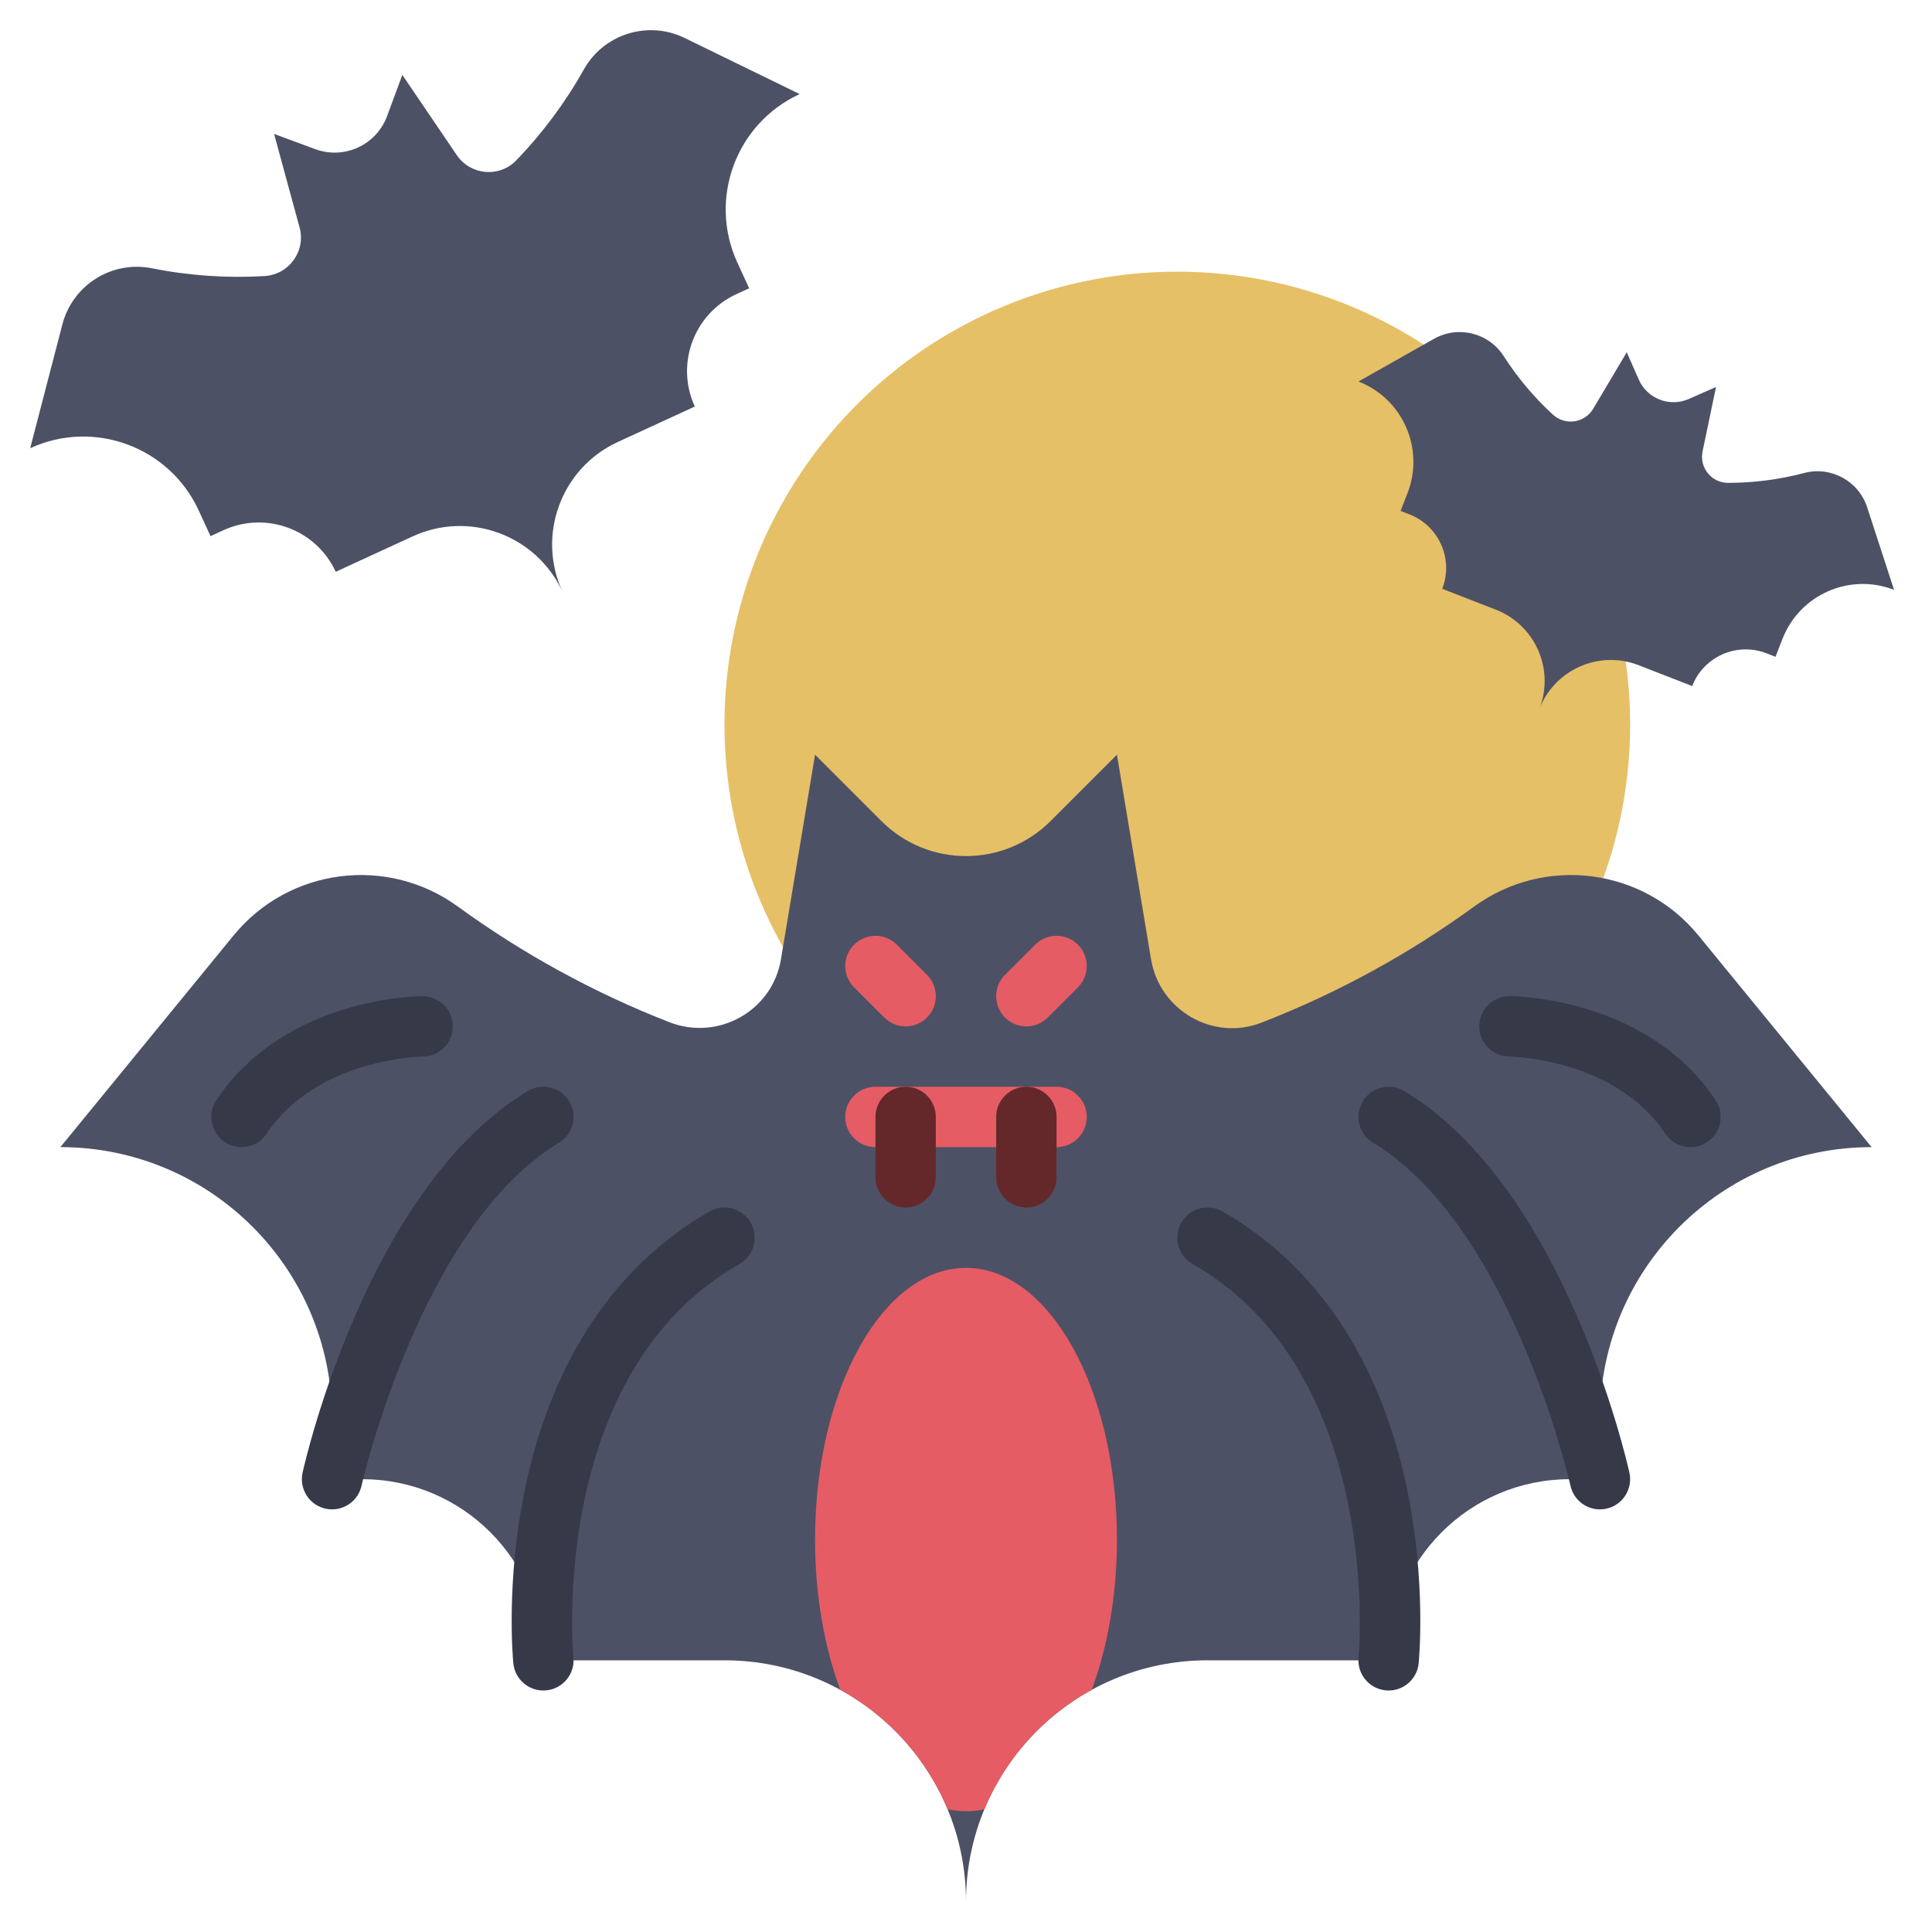 <?xml version="1.0" ?>

<svg width="800px" height="800px" viewBox="0 0 512 512" enable-background="new 0 0 512 512" id="flat" version="1.1" xml:space="preserve" xmlns="http://www.w3.org/2000/svg" xmlns:xlink="http://www.w3.org/1999/xlink">
<circle cx="312" cy="192" fill="#E6C067" r="120"/>
<path d="M450.096,247.895c-14.646-17.901-40.718-21.26-59.424-7.656h0c-17.457,12.696-36.409,23.016-56.353,30.769  c-12.844,4.993-27.021-3.223-29.287-16.816L296,200l-17.584,17.584c-12.38,12.38-32.452,12.38-44.832,0L216,200l-9.032,54.189  c-2.288,13.726-16.632,21.758-29.595,16.699c-19.832-7.74-38.678-18.018-56.045-30.649h0c-18.706-13.604-44.777-10.245-59.424,7.656  L16,304h0c39.764,0,72,32.235,72,72v16h8c26.51,0,48,21.49,48,48l0,0h48c35.346,0,64,28.654,64,64c0-35.346,28.654-64,64-64h48l0,0  c0-26.51,21.49-48,48-48h8v-16c0-39.764,32.235-72,72-72h0L450.096,247.895z" fill="#4D5166"/>
<path d="M181.449,10.068c-9.722-4.741-21.455-1.071-26.742,8.366l0,0c-4.934,8.807-10.968,16.897-17.925,24.09  c-4.48,4.633-12.11,3.914-15.73-1.418L106.619,19.85l-4.032,10.908c-2.839,7.68-11.366,11.605-19.046,8.766l-10.908-4.032  l6.758,24.787c1.712,6.279-2.812,12.495-9.308,12.881c-9.938,0.59-19.955-0.092-29.803-2.063l0,0  C29.673,68.975,19.254,75.5,16.532,85.969L8,118.78l0,0c16.893-7.775,36.891-0.383,44.666,16.51l3.128,6.797l3.399-1.564  c11.262-5.183,24.594-0.255,29.777,11.007l0,0l20.392-9.385c15.016-6.911,32.792-0.34,39.703,14.676  c-6.911-15.016-0.34-32.792,14.676-39.703l20.392-9.385l0,0c-5.183-11.262-0.255-24.594,11.007-29.777l3.399-1.564l-3.128-6.797  c-7.775-16.893-0.383-36.891,16.51-44.666l0,0L181.449,10.068z" fill="#4D5166"/>
<path d="M494.822,134.447c-2.272-6.978-9.595-10.971-16.692-9.1l0,0c-6.623,1.746-13.414,2.618-20.204,2.616  c-4.373-0.001-7.62-4.061-6.726-8.342l3.563-17.064l-7.223,3.177c-5.085,2.237-11.021-0.072-13.257-5.157l-3.177-7.223  l-8.904,14.986c-2.256,3.796-7.421,4.521-10.673,1.533c-4.974-4.57-9.365-9.778-13.047-15.511l0,0  c-3.967-6.175-12.063-8.181-18.453-4.572L360,101.101l0,0c11.759,4.574,17.583,17.815,13.009,29.574l-1.841,4.731l2.366,0.92  c7.839,3.05,11.722,11.877,8.673,19.716l0,0l14.194,5.522c10.452,4.066,15.629,15.836,11.563,26.288  c4.066-10.452,15.836-15.629,26.288-11.563l14.194,5.522l0,0c3.05-7.839,11.877-11.722,19.716-8.673l2.366,0.92l1.841-4.731  c4.574-11.759,17.815-17.583,29.574-13.009l0,0L494.822,134.447z" fill="#4D5166"/>
<g>
<path d="M272,272c-2.047,0-4.095-0.781-5.657-2.343c-3.125-3.125-3.125-8.189,0-11.314l8-8   c3.124-3.123,8.189-3.123,11.313,0c3.125,3.125,3.125,8.189,0,11.314l-8,8C276.095,271.219,274.047,272,272,272z" fill="#E65C64"/>
</g>
<g>
<path d="M240,272c-2.047,0-4.095-0.781-5.657-2.343l-8-8c-3.125-3.125-3.125-8.189,0-11.314   c3.124-3.123,8.189-3.123,11.313,0l8,8c3.125,3.125,3.125,8.189,0,11.314C244.095,271.219,242.047,272,240,272z" fill="#E65C64"/>
</g>
<g>
<path d="M280,304h-48c-4.418,0-8-3.582-8-8s3.582-8,8-8h48c4.418,0,8,3.582,8,8S284.418,304,280,304z" fill="#E65C64"/>
</g>
<g>
<path d="M272,320c-4.418,0-8-3.582-8-8v-16c0-4.418,3.582-8,8-8s8,3.582,8,8v16C280,316.418,276.418,320,272,320z" fill="#64282B"/>
</g>
<g>
<path d="M240,320c-4.418,0-8-3.582-8-8v-16c0-4.418,3.582-8,8-8s8,3.582,8,8v16C248,316.418,244.418,320,240,320z" fill="#64282B"/>
</g>
<g>
<path d="M88.007,400c-0.576,0-1.16-0.062-1.746-0.193c-4.311-0.96-7.029-5.23-6.071-9.542   c0.684-3.077,17.234-75.648,59.693-101.125c3.79-2.273,8.703-1.044,10.976,2.744c2.273,3.789,1.045,8.703-2.744,10.977   c-36.549,21.929-52.154,90.191-52.308,90.879C94.977,397.465,91.672,400,88.007,400z" fill="#363948"/>
</g>
<g>
<path d="M143.99,448.001c-4.06,0-7.538-3.079-7.951-7.205c-0.086-0.866-2.062-21.51,3.128-46.428   c7.023-33.709,23.919-59.061,48.863-73.314c3.836-2.189,8.724-0.859,10.915,2.978c2.192,3.836,0.859,8.723-2.977,10.915   c-50.903,29.087-44.084,103.51-44.009,104.258c0.439,4.396-2.768,8.316-7.165,8.756   C144.525,447.987,144.256,448.001,143.99,448.001z" fill="#363948"/>
</g>
<g>
<path d="M423.993,400.002c-3.667,0-6.974-2.538-7.802-6.267c-0.202-0.899-15.815-68.98-52.307-90.875   c-3.789-2.273-5.017-7.188-2.744-10.977c2.273-3.789,7.185-5.017,10.976-2.744c42.459,25.477,59.01,98.048,59.693,101.125   c0.958,4.312-1.761,8.586-6.074,9.545C425.151,399.939,424.567,400.002,423.993,400.002z" fill="#363948"/>
</g>
<g>
<path d="M368.01,448.001c-0.267,0-0.535-0.014-0.806-0.041c-4.394-0.439-7.6-4.354-7.166-8.747l0,0   c0.073-0.749,6.735-75.271-44.008-104.267c-3.836-2.192-5.169-7.079-2.977-10.915s7.078-5.167,10.915-2.978   c24.943,14.254,41.84,39.605,48.863,73.314c5.191,24.918,3.215,45.562,3.128,46.428   C375.548,444.922,372.069,448.001,368.01,448.001z" fill="#363948"/>
</g>
<path d="M296,408c0,14.72-2.46,28.41-6.67,39.81c-12.74,6.97-22.85,18.15-28.46,31.66c-1.6,0.35-3.22,0.53-4.87,0.53  s-3.27-0.18-4.87-0.53c-5.61-13.51-15.72-24.69-28.46-31.66c-4.21-11.4-6.67-25.09-6.67-39.81c0-39.76,17.91-72,40-72  S296,368.24,296,408z" fill="#E65C64"/>
<g>
<path d="M448.007,304.001c-2.585,0-5.122-1.251-6.664-3.563c-13.356-20.034-41.089-20.436-41.368-20.438   c-4.408-0.027-7.977-3.616-7.963-8.024c0.013-4.409,3.579-7.976,7.987-7.976c1.481,0,36.49,0.313,54.656,27.562   c2.451,3.676,1.458,8.644-2.219,11.094C451.074,303.565,449.532,304.001,448.007,304.001z" fill="#363948"/>
</g>
<g>
<path d="M63.993,304.001c-1.525,0-3.066-0.436-4.43-1.345c-3.676-2.45-4.67-7.418-2.219-11.094   C75.51,264.313,110.519,264,112,264c4.418,0,8,3.582,8,8c0,4.411-3.57,7.988-7.979,8c-0.421,0.004-28.044,0.456-41.365,20.438   C69.115,302.75,66.578,304.001,63.993,304.001z" fill="#363948"/>
</g>
</svg>